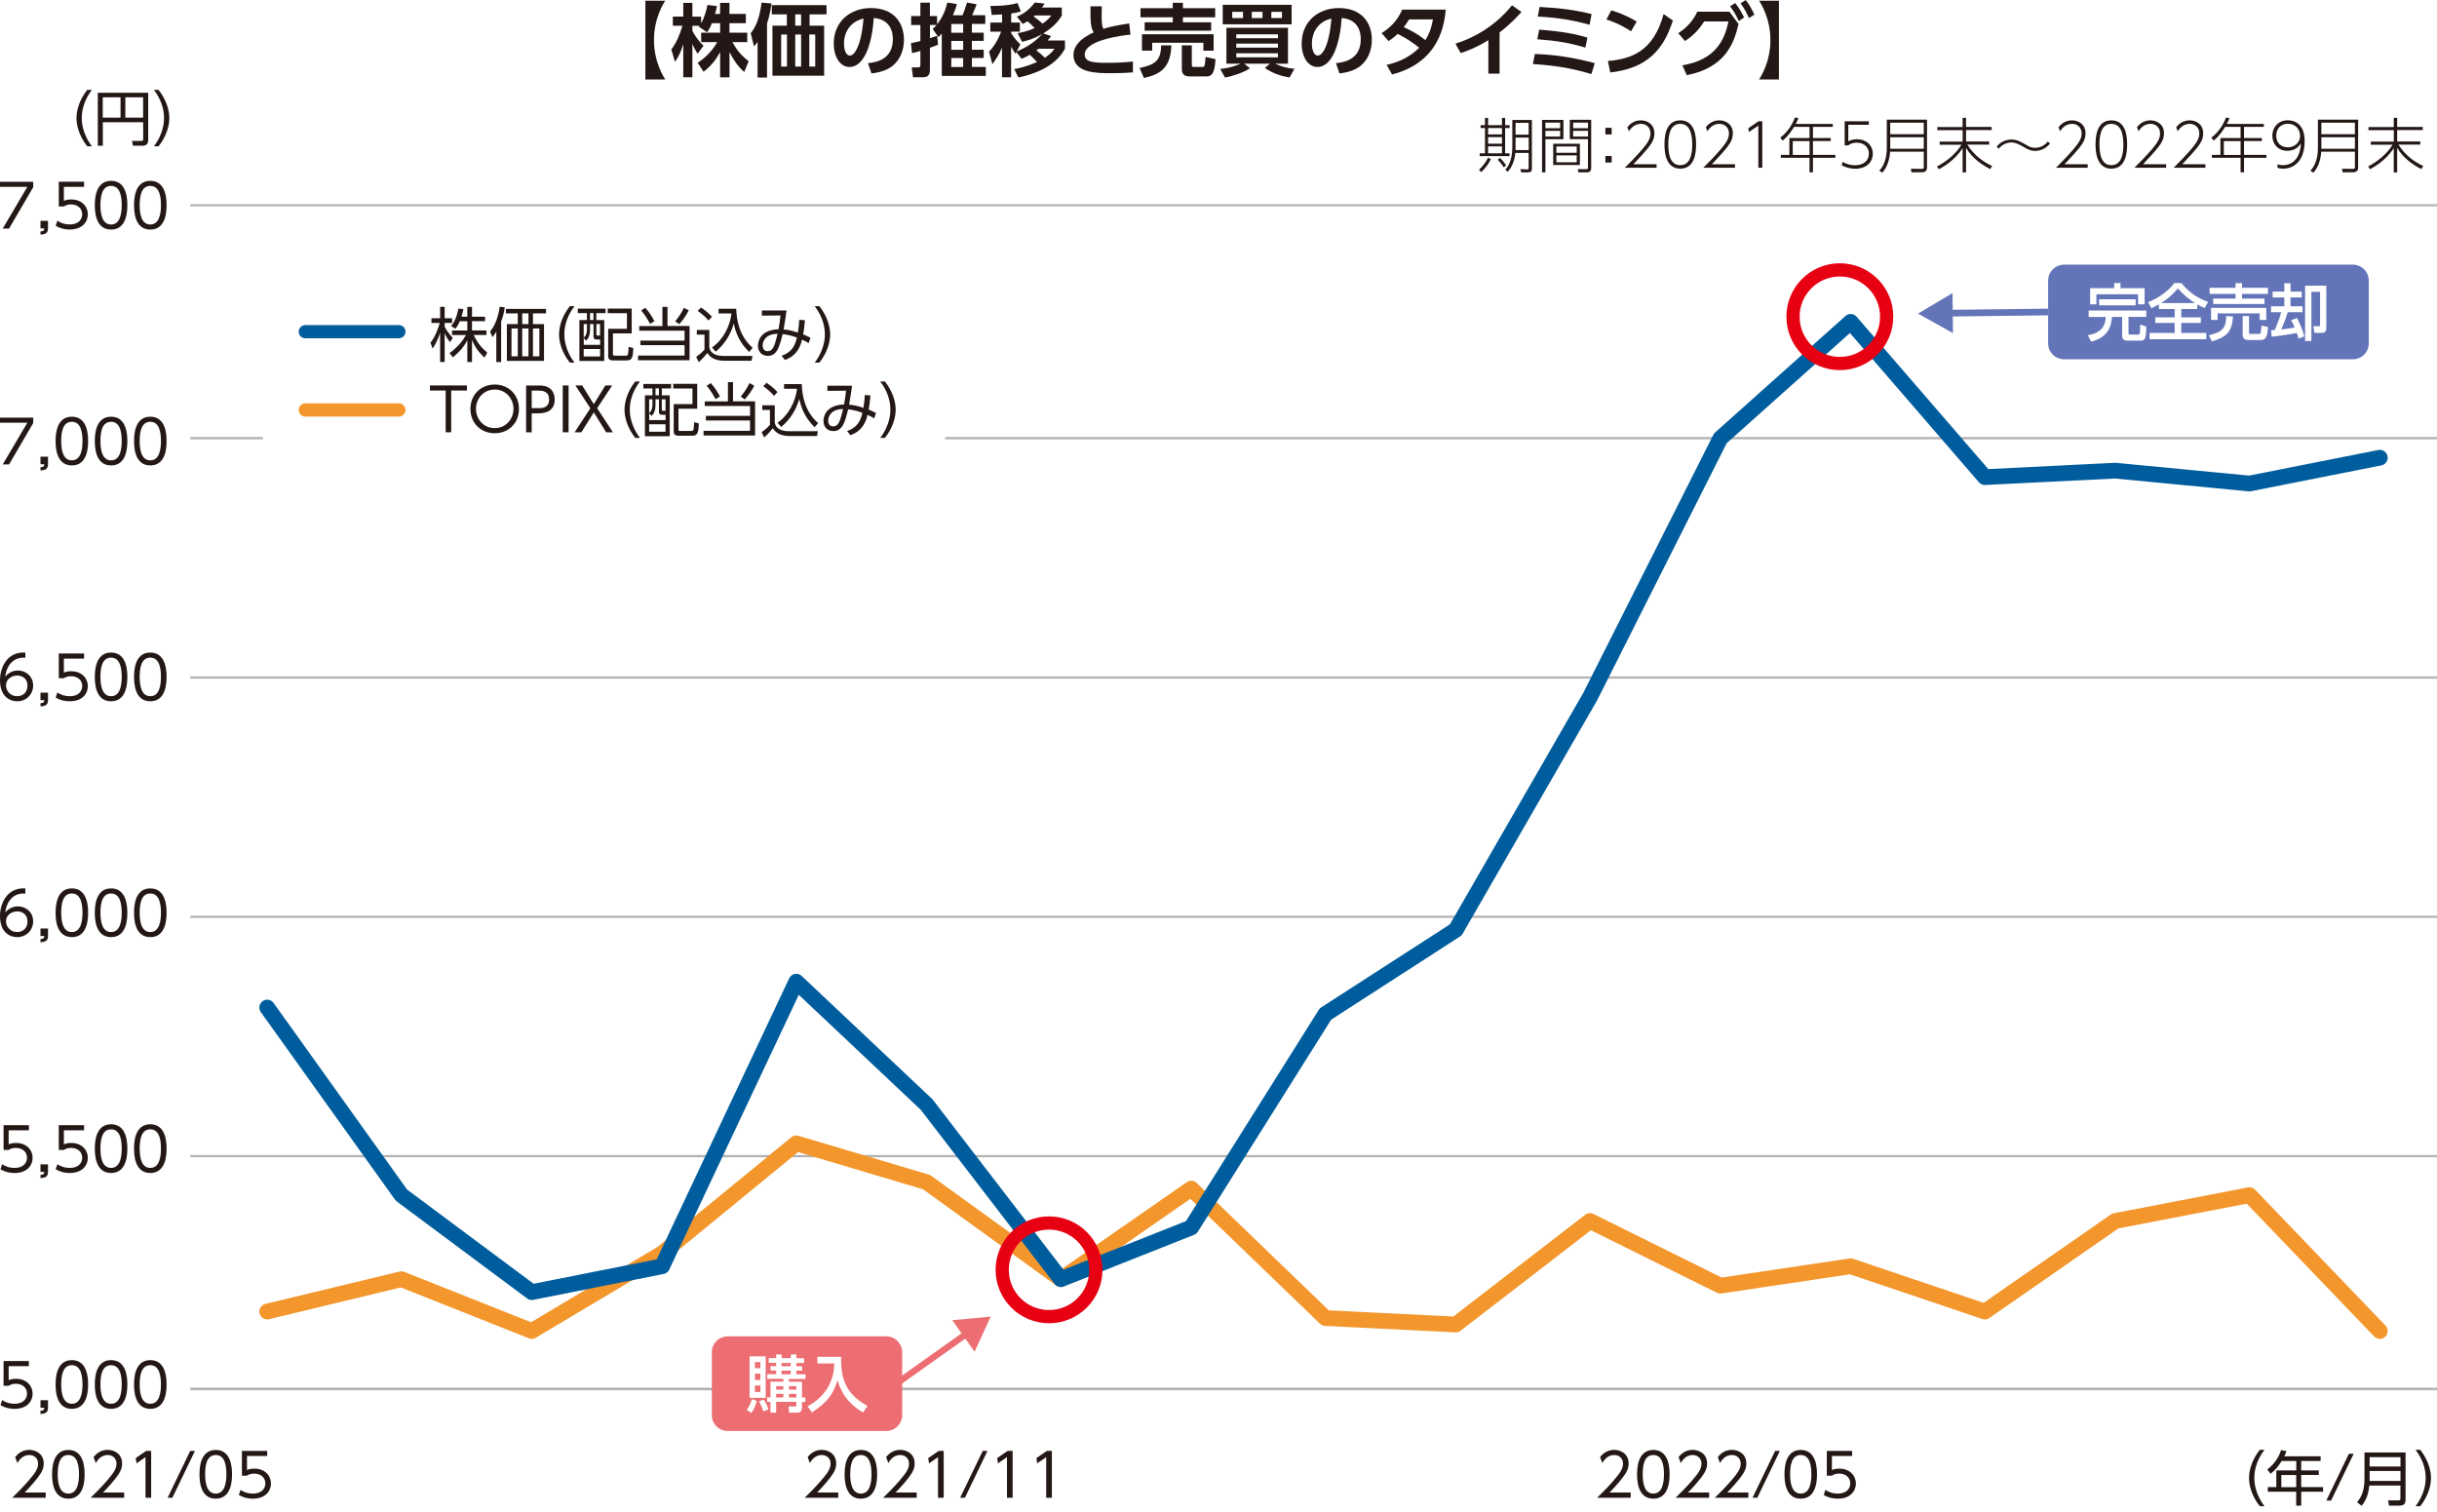 <svg width="369" height="229" viewBox="0 0 369 229" fill="none" xmlns="http://www.w3.org/2000/svg">
<g clip-path="url(#clip0_3782_4008)">
<path d="M97.72 12.03V0.11H100.73C100.55 0.37 99.02 2.7 99.02 6.07C99.02 9.44 100.56 11.77 100.73 12.03H97.72Z" fill="#231815"/>
<path d="M107.8 3.51C107.5 4.24 107.28 4.57 107.07 4.89L105.8 4.03C105.85 3.97 105.87 3.95 105.9 3.91H104.84V4.67C105.09 5.21 105.78 6.25 106.52 6.92L105.64 8.13C105.3 7.65 105.05 7.17 104.84 6.64V11.7H103.46V6.7C103.05 7.98 102.7 8.66 102.2 9.37L101.65 7.49C102.45 6.42 102.96 5.18 103.33 3.9H101.88V2.51H103.46V0.43H104.84V2.52H106.16V3.52C106.71 2.57 106.96 1.53 107.12 0.75L108.56 0.92C108.49 1.26 108.43 1.53 108.27 2.12H109.03V0.43H110.45V2.11H112.93V3.51H110.45V4.95H113.15V6.38H110.9C111.66 7.77 112.42 8.54 113.36 9.27L112.69 10.9C112.37 10.62 111.44 9.84 110.46 7.87V11.71H109.04V7.88C108.46 8.95 107.82 9.84 106.53 10.87L105.64 9.5C106.67 8.82 107.72 7.89 108.6 6.38H106.17V4.95H109.04V3.51H107.82H107.8Z" fill="#231815"/>
<path d="M116.14 11.74H114.71V6.37C114.52 6.62 114.43 6.73 114.17 7.02L113.67 5.04C114.26 4.26 114.97 3.17 115.31 0.4L116.81 0.52C116.63 1.92 116.43 2.68 116.14 3.55V11.74ZM125.15 2.17H122.58V3.89H124.79V11.46H116.96V3.89H119.14V2.17H116.86V0.78H125.15V2.17ZM119.16 5.22H118.28V10.08H119.16V5.22ZM121.3 2.17H120.41V3.89H121.3V2.17ZM121.3 5.22H120.41V10.08H121.3V5.22ZM123.44 5.22H122.54V10.08H123.44V5.22Z" fill="#231815"/>
<path d="M131.45 9.56C132.96 9.42 135.19 8.84 135.19 5.93C135.19 4.06 134.18 2.86 132.3 2.73C132.1 6 131.09 10.14 128.62 10.14C127.1 10.14 126.24 8.42 126.24 6.63C126.24 3.18 128.83 1.22 131.86 1.22C135.43 1.22 136.87 3.55 136.87 6.01C136.87 7.43 136.41 8.91 135.21 9.92C134.37 10.63 133.16 10.99 131.95 11.11L131.43 9.57L131.45 9.56ZM127.79 6.66C127.79 7.22 127.97 8.41 128.69 8.41C129.33 8.41 130.38 7.15 130.75 2.81C128.92 3.21 127.79 4.68 127.79 6.66Z" fill="#231815"/>
<path d="M144.9 0.6C144.76 1.1 144.64 1.49 144.29 2.31H145.74C145.92 1.87 146.21 1.11 146.42 0.39L147.88 0.65C147.69 1.17 147.55 1.5 147.2 2.3H149.19V3.62H147.16V4.95H148.95V6.19H147.16V7.53H148.95V8.78H147.16V10.14H149.27V11.49H142.6V5.09C142.38 5.33 142.34 5.39 142.1 5.62L141.22 4.39C141.45 4.17 141.62 4.02 141.81 3.78H140.81V5.78C141.19 5.66 141.23 5.65 141.9 5.42L142.04 6.77C141.79 6.88 141.19 7.09 140.8 7.24V10.57C140.8 10.88 140.8 11.7 139.79 11.7H138.24L138.05 10.2H139.05C139.23 10.2 139.36 10.16 139.36 9.88V7.71C138.62 7.93 138.47 7.96 138.09 8.05L137.93 6.53C138.4 6.45 138.63 6.39 139.36 6.21V3.79H137.96V2.43H139.36V0.4H140.8V2.43H141.89V3.68C142.87 2.43 143.22 1.28 143.44 0.39L144.88 0.61L144.9 0.6ZM145.84 3.63H144.04V4.96H145.84V3.63ZM145.84 6.2H144.04V7.54H145.84V6.2ZM145.84 8.79H144.04V10.15H145.84V8.79Z" fill="#231815"/>
<path d="M153.57 10.46C154.18 10.34 155.33 10.14 157.02 9.39C156.86 9.22 156.34 8.66 155.93 8.29C155.43 8.59 155.08 8.73 154.67 8.9L153.9 7.88L153.77 8.14C153.57 7.85 153.36 7.56 153.1 7.07V11.7H151.72V7.21C151.24 8.4 150.6 9.25 150.26 9.72L149.76 7.82C150.65 6.87 151.2 5.83 151.59 4.79H149.95V3.41H151.73V2.19C150.93 2.24 150.57 2.25 150.16 2.26L149.96 0.89C150.48 0.9 152.37 0.93 154.07 0.47L154.57 1.73C154.25 1.84 153.99 1.91 153.11 2.05V3.41H154.43V4.79H153.11V5.02C153.64 5.9 154.17 6.4 154.5 6.71L153.95 7.79C155.41 7.19 156.77 6.33 157.82 5.14C156.58 5.88 155.48 6.16 154.76 6.33L154.08 5.02C154.62 4.92 155.5 4.78 156.66 4.25C156.35 3.9 155.93 3.52 155.57 3.22C155.35 3.36 155.19 3.46 154.87 3.63L153.97 2.53C155.1 2.03 155.83 1.49 156.68 0.38L158.17 0.54C158.01 0.8 157.95 0.9 157.77 1.14H160.78V2.35C160.01 3.69 158.77 4.57 157.96 5.06L159.15 5.46C158.98 5.7 158.84 5.88 158.62 6.13H161.25V7.37C159.85 10.01 156.79 11.18 154.21 11.74L153.57 10.47V10.46ZM156.67 2.35C156.623 2.39 156.567 2.437 156.5 2.49C157.03 2.87 157.45 3.19 157.86 3.59C158.6 3.07 158.89 2.71 159.2 2.34H156.67V2.35ZM157.26 7.38C157.07 7.52 157.03 7.56 156.92 7.63C157.3 7.91 157.87 8.39 158.21 8.75C159.09 8.17 159.45 7.68 159.66 7.38H157.25H157.26Z" fill="#231815"/>
<path d="M171.16 5.24C170.18 5.34 164.24 6.02 164.24 8.26C164.24 9.42 165.61 9.51 167.65 9.51C169.69 9.51 170.89 9.38 171.54 9.32V10.96C170.84 11.01 169.84 11.08 168.12 11.08C166.13 11.08 162.54 11.08 162.54 8.33C162.54 6.34 164.82 5.27 165.6 4.91C165.13 4.15 165.11 3.22 165.11 0.95H166.83C166.82 1.32 166.81 1.72 166.81 2.37C166.81 3.44 166.85 3.97 167.07 4.37C167.75 4.15 168.63 3.9 170.98 3.55L171.17 5.23L171.16 5.24Z" fill="#231815"/>
<path d="M177.36 6.87C177.26 10.12 175.84 11.25 173.21 11.8L172.55 10.3C174.76 9.81 175.8 9.29 175.81 6.87H177.36ZM172.68 1.24H177.57V0.42H179.11V1.24H184V2.62H179.11V3.38H183.39V4.64H173.32V3.38H177.58V2.62H172.69V1.24H172.68ZM172.92 5.19H183.76V7.68H182.21V6.47H174.46V7.67H172.91V5.19H172.92ZM184.05 8.96C183.94 10.31 183.83 11.57 182.72 11.57H180.07C179.41 11.57 178.95 11.25 178.95 10.53V6.87H180.46V9.83C180.46 10.07 180.52 10.14 180.74 10.14H182.12C182.38 10.14 182.47 9.91 182.54 8.62L184.05 8.96Z" fill="#231815"/>
<path d="M195.25 11.73C193.82 11.49 192.67 11.08 191.52 10.29L192.29 9.64H188.39L189.27 10.34C188.33 10.96 186.65 11.54 185.49 11.74L184.75 10.43C186.27 10.31 187.46 9.83 187.86 9.64H185.7V4.21H195.02V9.64H193.06C194 10.05 194.76 10.31 196 10.42L195.26 11.73H195.25ZM195.57 0.73V3.68H185.14V0.73H195.57ZM186.58 1.79V2.74H188.21V1.79H186.58ZM187.19 5.79H193.5V5.2H187.19V5.79ZM187.19 7.21H193.5V6.6H187.19V7.21ZM187.19 8.07V8.68H193.5V8.07H187.19ZM189.54 1.79V2.74H191.16V1.79H189.54ZM192.5 1.79V2.74H194.11V1.79H192.5Z" fill="#231815"/>
<path d="M202.3 9.56C203.81 9.42 206.04 8.84 206.04 5.93C206.04 4.06 205.03 2.86 203.15 2.73C202.95 6 201.94 10.14 199.47 10.14C197.95 10.14 197.09 8.42 197.09 6.63C197.09 3.18 199.68 1.22 202.71 1.22C206.28 1.22 207.72 3.55 207.72 6.01C207.72 7.43 207.26 8.91 206.07 9.92C205.23 10.63 204.02 10.99 202.81 11.11L202.29 9.57L202.3 9.56ZM198.64 6.66C198.64 7.22 198.82 8.41 199.54 8.41C200.18 8.41 201.23 7.15 201.6 2.81C199.77 3.21 198.64 4.68 198.64 6.66Z" fill="#231815"/>
<path d="M209.19 5.01C210.46 4.24 211.59 3.15 212.31 1.46H218.91C218.73 3.32 218.15 9.4 210.78 11.27L209.96 9.82C211.82 9.42 213.56 8.57 214.89 7.23C213.7 6.29 212.91 5.78 211.64 5.13C211.32 5.44 210.94 5.78 210.24 6.22L209.2 5.01H209.19ZM213.37 2.93C212.97 3.57 212.78 3.81 212.55 4.11C213.71 4.64 214.72 5.19 215.82 6.07C216.48 5.04 216.78 4.03 216.97 2.94H213.36L213.37 2.93Z" fill="#231815"/>
<path d="M227.06 11.15H225.36V6.08C223.43 7.28 221.85 7.82 221.17 8.03L220.38 6.61C225.48 5.01 228.21 1.7 228.94 0.81L230.38 1.81C229.91 2.33 228.77 3.61 227.06 4.9V11.15Z" fill="#231815"/>
<path d="M240.96 11.21C238.62 10.53 236.32 9.97 232.1 9.69L232.4 8.17C236.71 8.31 240 9.18 241.48 9.56L240.96 11.22V11.21ZM240.05 7.21C237.64 6.49 235.83 6.18 232.77 5.94L233.06 4.49C236.75 4.77 238.59 5.17 240.36 5.69L240.05 7.21ZM240.68 3.75C237.12 2.73 234.02 2.57 232.84 2.51L233.12 1.05C236.44 1.23 238.56 1.53 240.99 2.13L240.69 3.75H240.68Z" fill="#231815"/>
<path d="M246.96 4.74C246.43 4.38 245.2 3.59 243.24 2.95L243.97 1.57C244.85 1.83 246.19 2.28 247.82 3.26L246.96 4.74ZM243.47 9.23C247.03 8.94 250.37 7.75 251.9 2.13L253.3 3.11C251.87 7.54 249.4 10.35 243.82 10.97L243.46 9.23H243.47Z" fill="#231815"/>
<path d="M254.73 9.89C259.79 9.07 261.16 5.98 261.71 3.25H258.04C257.45 4.17 256.58 5.3 255.13 6.21L254.11 5.02C255.38 4.23 256.36 3.14 257 1.77H261.86L263.24 3.63C262.56 6.62 261.18 10.26 255.4 11.38L254.74 9.89H254.73ZM262.73 0.46C263.32 1.19 263.61 1.71 264.09 2.64L263.27 3.19C262.86 2.27 262.55 1.74 261.96 0.96L262.73 0.46ZM264.32 0C264.9 0.73 265.16 1.22 265.64 2.21L264.82 2.74C264.4 1.82 264.16 1.35 263.55 0.5L264.32 0.01V0Z" fill="#231815"/>
<path d="M269.36 0.11V12.03H266.35C266.53 11.77 268.07 9.44 268.07 6.07C268.07 2.7 266.53 0.37 266.35 0.11H269.36Z" fill="#231815"/>
<path d="M223.94 25.71C224.43 25.24 224.91 24.7 225.33 23.86L225.74 24.1C225.38 24.84 224.94 25.43 224.28 26.06L223.94 25.7V25.71ZM225.32 17.85V18.95H227.42V17.85H227.9V18.95H228.57V19.38H227.9V23.21H228.57V23.64H224.05V23.21H224.85V19.38H224.18V18.95H224.85V17.85H225.33H225.32ZM227.42 19.38H225.32V20.35H227.42V19.38ZM227.42 20.76H225.32V21.76H227.42V20.76ZM227.42 22.16H225.32V23.21H227.42V22.16ZM227.7 25.33C227.44 24.92 227.2 24.61 226.78 24.19L227.13 23.91C227.45 24.23 227.73 24.55 228.05 25.02L227.7 25.34V25.33ZM229.45 23.15C229.34 24.2 228.99 25.28 228.28 26.01L227.93 25.69C228.23 25.35 228.99 24.48 228.99 22.22V18.16H231.95V25.52C231.95 25.9 231.84 26.1 231.3 26.1H230.34L230.21 25.6L231.24 25.65C231.41 25.65 231.46 25.65 231.46 25.39V23.15H229.44H229.45ZM231.46 20.83H229.48V22.12C229.48 22.31 229.48 22.47 229.48 22.72H231.47V20.83H231.46ZM231.46 18.6H229.48V20.39H231.46V18.6Z" fill="#231815"/>
<path d="M236.73 18.15V21.08H234V26.1H233.49V18.15H236.73ZM236.23 18.57H234V19.41H236.23V18.57ZM236.23 19.81H234V20.67H236.23V19.81ZM239.22 24.98H235.18V21.77H239.22V24.98ZM238.74 22.18H235.66V23.13H238.74V22.18ZM238.74 23.53H235.66V24.57H238.74V23.53ZM240.93 18.15V25.48C240.93 26.1 240.39 26.1 240.25 26.1H239.01L238.89 25.6L240.12 25.62C240.36 25.62 240.44 25.58 240.44 25.32V21.07H237.69V18.14H240.91L240.93 18.15ZM240.45 18.57H238.2V19.41H240.45V18.57ZM240.45 19.81H238.2V20.67H240.45V19.81Z" fill="#231815"/>
<path d="M244.03 19.35V20.35H243.08V19.35H244.03ZM244.03 23.61V24.61H243.08V23.61H244.03Z" fill="#231815"/>
<path d="M250.83 24.87V25.4H246.02C246.67 24.76 247.79 23.64 248.73 22.53C249.53 21.58 249.91 20.96 249.91 20.2C249.91 19.36 249.32 18.75 248.48 18.75C247.69 18.75 247.07 19.18 246.65 19.88L246.41 19.27C247.18 18.22 248.25 18.22 248.45 18.22C249.37 18.22 250.5 18.77 250.5 20.18C250.5 20.92 250.25 21.53 249.53 22.42C249.18 22.86 248.47 23.67 247.32 24.87H250.83Z" fill="#231815"/>
<path d="M252.03 21.88C252.03 21.1 252.03 18.22 254.42 18.22C256.81 18.22 256.81 21.07 256.81 21.88C256.81 22.69 256.78 25.54 254.42 25.54C252.06 25.54 252.03 22.65 252.03 21.88ZM256.23 21.88C256.23 20.85 256.11 18.75 254.42 18.75C252.73 18.75 252.61 20.79 252.61 21.88C252.61 22.97 252.74 25.01 254.42 25.01C256.1 25.01 256.23 22.95 256.23 21.88Z" fill="#231815"/>
<path d="M262.71 24.87V25.4H257.9C258.55 24.76 259.67 23.64 260.61 22.53C261.41 21.58 261.79 20.96 261.79 20.2C261.79 19.36 261.2 18.75 260.36 18.75C259.57 18.75 258.95 19.18 258.53 19.88L258.29 19.27C259.06 18.22 260.13 18.22 260.33 18.22C261.25 18.22 262.38 18.77 262.38 20.18C262.38 20.92 262.13 21.53 261.41 22.42C261.06 22.86 260.35 23.67 259.2 24.87H262.71Z" fill="#231815"/>
<path d="M266.25 18.36H266.84V25.4H266.24V19.02L264.81 19.99L264.73 19.41L266.25 18.37V18.36Z" fill="#231815"/>
<path d="M277.51 18.76V19.21H274.51V20.9H277.21V21.35H274.51V23.45H277.9V23.89H274.51V26.09H273.99V23.89H269.64V23.45H270.94V20.9H273.99V19.21H271.65C271.54 19.39 270.81 20.6 269.91 21.29L269.57 20.83C270.74 19.96 271.44 18.72 271.78 17.8L272.31 17.87C272.14 18.31 272.04 18.5 271.9 18.76H277.5H277.51ZM273.99 21.36H271.45V23.46H273.99V21.36Z" fill="#231815"/>
<path d="M282.98 18.89H279.86V21.4C280.08 21.29 280.47 21.08 281.16 21.08C282.6 21.08 283.57 22.01 283.57 23.28C283.57 24.55 282.6 25.55 280.91 25.55C280.19 25.55 279.48 25.36 278.85 25.02L279.02 24.5C279.85 25.02 280.67 25.02 280.87 25.02C282.31 25.02 282.98 24.2 282.98 23.27C282.98 22.26 282.21 21.6 281.13 21.6C280.67 21.6 280.21 21.73 279.85 22.01H279.31V18.36H282.97V18.89H282.98Z" fill="#231815"/>
<path d="M291.78 25.28C291.78 25.6 291.78 26.09 290.93 26.09H289.43L289.33 25.55L290.99 25.57C291.29 25.57 291.29 25.45 291.29 25.25V22.97H286.19C286.12 24.09 285.78 25.31 285 26.15L284.55 25.84C285.67 24.71 285.69 22.88 285.69 22.41V18.12H291.78V25.29V25.28ZM286.21 18.58V20.32H291.29V18.58H286.21ZM286.21 20.78V22.52H291.29V20.78H286.21Z" fill="#231815"/>
<path d="M297.17 19.22V17.84H297.69V19.22H301.57V19.69H297.69V21.42H301.19V21.89H297.88C298.91 23.53 300.26 24.49 301.65 25.14L301.33 25.6C300.22 25.01 298.64 24.02 297.69 22.38V26.11H297.17V22.43C296.35 23.72 295.06 24.84 293.58 25.62L293.29 25.21C294.78 24.4 296.09 23.36 297 21.91H293.7V21.44H297.18V19.71H293.34V19.24H297.18L297.17 19.22Z" fill="#231815"/>
<path d="M310.41 21.73C309.69 22.65 308.7 22.85 308.2 22.85C307.43 22.85 307.01 22.6 306.43 22.26C305.72 21.84 305.14 21.57 304.58 21.57C303.81 21.57 303.12 21.91 302.65 22.52L302.32 22.21C302.88 21.5 303.7 21.12 304.6 21.12C305.16 21.12 305.65 21.27 306.61 21.83C307.23 22.2 307.54 22.38 308.15 22.38C308.42 22.38 309.3 22.36 310.08 21.43L310.41 21.74V21.73Z" fill="#231815"/>
<path d="M316.11 24.87V25.4H311.3C311.95 24.76 313.07 23.64 314.01 22.53C314.81 21.58 315.19 20.96 315.19 20.2C315.19 19.36 314.6 18.75 313.76 18.75C312.97 18.75 312.35 19.18 311.93 19.88L311.69 19.27C312.46 18.22 313.53 18.22 313.73 18.22C314.65 18.22 315.78 18.77 315.78 20.18C315.78 20.92 315.53 21.53 314.81 22.42C314.46 22.86 313.75 23.67 312.6 24.87H316.11Z" fill="#231815"/>
<path d="M317.3 21.88C317.3 21.1 317.3 18.22 319.69 18.22C322.08 18.22 322.08 21.07 322.08 21.88C322.08 22.69 322.05 25.54 319.69 25.54C317.33 25.54 317.3 22.65 317.3 21.88ZM321.51 21.88C321.51 20.85 321.39 18.75 319.7 18.75C318.01 18.75 317.89 20.79 317.89 21.88C317.89 22.97 318.02 25.01 319.7 25.01C321.38 25.01 321.51 22.95 321.51 21.88Z" fill="#231815"/>
<path d="M327.99 24.87V25.4H323.18C323.83 24.76 324.95 23.64 325.89 22.53C326.69 21.58 327.07 20.96 327.07 20.2C327.07 19.36 326.48 18.75 325.64 18.75C324.85 18.75 324.23 19.18 323.81 19.88L323.57 19.27C324.34 18.22 325.41 18.22 325.61 18.22C326.53 18.22 327.66 18.77 327.66 20.18C327.66 20.92 327.41 21.53 326.69 22.42C326.34 22.86 325.63 23.67 324.48 24.87H327.99Z" fill="#231815"/>
<path d="M333.93 24.87V25.4H329.12C329.77 24.76 330.89 23.64 331.83 22.53C332.63 21.58 333.01 20.96 333.01 20.2C333.01 19.36 332.42 18.75 331.58 18.75C330.79 18.75 330.17 19.18 329.75 19.88L329.51 19.27C330.28 18.22 331.35 18.22 331.55 18.22C332.47 18.22 333.6 18.77 333.6 20.18C333.6 20.92 333.35 21.53 332.63 22.42C332.28 22.86 331.57 23.67 330.42 24.87H333.93Z" fill="#231815"/>
<path d="M342.78 18.76V19.21H339.78V20.9H342.48V21.35H339.78V23.45H343.17V23.89H339.78V26.09H339.26V23.89H334.91V23.45H336.21V20.9H339.26V19.21H336.92C336.81 19.39 336.08 20.6 335.18 21.29L334.84 20.83C336.01 19.96 336.71 18.72 337.05 17.8L337.58 17.87C337.41 18.31 337.31 18.5 337.17 18.76H342.77H342.78ZM339.26 21.36H336.72V23.46H339.26V21.36Z" fill="#231815"/>
<path d="M344.85 24.88C345.09 24.96 345.31 25.01 345.67 25.01C346.92 25.01 347.54 24.26 347.79 23.89C348.29 23.11 348.37 22.17 348.4 21.7C347.76 22.75 346.77 22.83 346.34 22.83C344.96 22.83 344.07 21.84 344.07 20.57C344.07 19.21 345.02 18.21 346.42 18.21C347.48 18.21 348.96 18.81 348.96 21.36C348.96 24.19 347.5 25.54 345.67 25.54C345.33 25.54 345.14 25.5 344.85 25.4V24.88ZM346.39 22.31C347.29 22.31 348.27 21.71 348.27 20.58C348.27 19.66 347.64 18.74 346.43 18.74C345.22 18.74 344.66 19.6 344.66 20.54C344.66 21.85 345.61 22.3 346.39 22.3V22.31Z" fill="#231815"/>
<path d="M357.06 25.28C357.06 25.6 357.06 26.09 356.21 26.09H354.71L354.61 25.55L356.27 25.57C356.57 25.57 356.57 25.45 356.57 25.25V22.97H351.47C351.4 24.09 351.06 25.31 350.28 26.15L349.83 25.84C350.95 24.71 350.97 22.88 350.97 22.41V18.12H357.06V25.29V25.28ZM351.49 18.58V20.32H356.57V18.58H351.49ZM351.49 20.78V22.52H356.57V20.78H351.49Z" fill="#231815"/>
<path d="M362.45 19.22V17.84H362.97V19.22H366.85V19.69H362.97V21.42H366.47V21.89H363.16C364.19 23.53 365.54 24.49 366.93 25.14L366.61 25.6C365.5 25.01 363.92 24.02 362.97 22.38V26.11H362.45V22.43C361.63 23.72 360.34 24.84 358.86 25.62L358.57 25.21C360.06 24.4 361.37 23.36 362.28 21.91H358.98V21.44H362.46V19.71H358.62V19.24H362.46L362.45 19.22Z" fill="#231815"/>
<path d="M28.81 31.08H369.01M28.81 66.34H369.01M28.81 102.58H369.01M28.81 138.81H369.01M28.81 175.05H369.01M28.81 210.31H369.01" stroke="#B3B3B3" stroke-width="0.35" stroke-linejoin="round"/>
<path d="M28.81 210.31H369.01" stroke="#B3B3B3" stroke-width="0.35" stroke-linejoin="round"/>
<path d="M4.35 206.85H1.31V208.97C1.54 208.88 1.82 208.76 2.41 208.76C4.07 208.76 4.94 209.87 4.94 211.01C4.94 212.15 4.11 213.31 2.19 213.31C1.41 213.31 0.74 213.14 0.07 212.75L0.33 211.98C0.87 212.36 1.52 212.54 2.18 212.54C3.72 212.54 4.09 211.6 4.09 211C4.09 210.07 3.35 209.51 2.38 209.51C1.78 209.51 1.44 209.74 1.31 209.82H0.54V206.07H4.37V206.84L4.35 206.85Z" fill="#231815"/>
<path d="M7.27 212V213.09C7.27 213.82 6.95 214.04 6.13 214.08V213.6C6.65 213.58 6.69 213.39 6.7 213.14H6.13V212H7.27Z" fill="#231815"/>
<path d="M8.42 209.62C8.42 208.91 8.42 205.93 10.88 205.93C13.34 205.93 13.34 208.91 13.34 209.62C13.34 210.33 13.34 213.31 10.88 213.31C8.42 213.31 8.42 210.34 8.42 209.62ZM12.49 209.62C12.49 208.44 12.31 206.7 10.88 206.7C9.45 206.7 9.27 208.39 9.27 209.62C9.27 210.85 9.49 212.54 10.88 212.54C12.27 212.54 12.49 210.84 12.49 209.62Z" fill="#231815"/>
<path d="M14.36 209.62C14.36 208.91 14.36 205.93 16.82 205.93C19.28 205.93 19.28 208.91 19.28 209.62C19.28 210.33 19.28 213.31 16.82 213.31C14.36 213.31 14.36 210.34 14.36 209.62ZM18.43 209.62C18.43 208.44 18.25 206.7 16.82 206.7C15.39 206.7 15.21 208.39 15.21 209.62C15.21 210.85 15.43 212.54 16.82 212.54C18.21 212.54 18.43 210.84 18.43 209.62Z" fill="#231815"/>
<path d="M20.3 209.62C20.3 208.91 20.3 205.93 22.76 205.93C25.22 205.93 25.22 208.91 25.22 209.62C25.22 210.33 25.22 213.31 22.76 213.31C20.3 213.31 20.3 210.34 20.3 209.62ZM24.37 209.62C24.37 208.44 24.19 206.7 22.76 206.7C21.33 206.7 21.15 208.39 21.15 209.62C21.15 210.85 21.37 212.54 22.76 212.54C24.15 212.54 24.37 210.84 24.37 209.62Z" fill="#231815"/>
<path d="M4.35 171.14H1.31V173.26C1.54 173.17 1.82 173.05 2.41 173.05C4.07 173.05 4.94 174.16 4.94 175.3C4.94 176.44 4.11 177.6 2.19 177.6C1.41 177.6 0.74 177.43 0.07 177.04L0.33 176.27C0.87 176.65 1.52 176.83 2.18 176.83C3.72 176.83 4.09 175.89 4.09 175.29C4.09 174.36 3.35 173.8 2.38 173.8C1.78 173.8 1.44 174.03 1.31 174.11H0.54V170.36H4.37V171.13L4.35 171.14Z" fill="#231815"/>
<path d="M7.27 176.29V177.38C7.27 178.11 6.95 178.33 6.13 178.37V177.89C6.65 177.87 6.69 177.68 6.7 177.43H6.13V176.29H7.27Z" fill="#231815"/>
<path d="M12.71 171.14H9.67V173.26C9.9 173.17 10.18 173.05 10.77 173.05C12.43 173.05 13.3 174.16 13.3 175.3C13.3 176.44 12.47 177.6 10.55 177.6C9.77 177.6 9.1 177.43 8.43 177.04L8.69 176.27C9.23 176.65 9.88 176.83 10.54 176.83C12.08 176.83 12.45 175.89 12.45 175.29C12.45 174.36 11.71 173.8 10.74 173.8C10.14 173.8 9.8 174.03 9.67 174.11H8.9V170.36H12.73V171.13L12.71 171.14Z" fill="#231815"/>
<path d="M14.36 173.91C14.36 173.2 14.36 170.22 16.82 170.22C19.28 170.22 19.28 173.2 19.28 173.91C19.28 174.62 19.28 177.6 16.82 177.6C14.36 177.6 14.36 174.63 14.36 173.91ZM18.43 173.91C18.43 172.73 18.25 170.99 16.82 170.99C15.39 170.99 15.21 172.68 15.21 173.91C15.21 175.14 15.43 176.83 16.82 176.83C18.21 176.83 18.43 175.13 18.43 173.91Z" fill="#231815"/>
<path d="M20.3 173.91C20.3 173.2 20.3 170.22 22.76 170.22C25.22 170.22 25.22 173.2 25.22 173.91C25.22 174.62 25.22 177.6 22.76 177.6C20.3 177.6 20.3 174.63 20.3 173.91ZM24.37 173.91C24.37 172.73 24.19 170.99 22.76 170.99C21.33 170.99 21.15 172.68 21.15 173.91C21.15 175.14 21.37 176.83 22.76 176.83C24.15 176.83 24.37 175.13 24.37 173.91Z" fill="#231815"/>
<path d="M3.84 135.29C1.66 135.14 0.93 136.95 0.79 138.16C1.26 137.58 1.96 137.23 2.7 137.23C3.94 137.23 5.02 138.12 5.02 139.5C5.02 140.88 3.95 141.89 2.6 141.89C1.58 141.89 0 141.26 0 138.7C0 136.79 1.06 134.35 3.84 134.51V135.28V135.29ZM2.62 137.99C1.86 137.99 0.91 138.47 0.91 139.47C0.91 140.32 1.57 141.12 2.58 141.12C3.59 141.12 4.16 140.41 4.16 139.57C4.16 138.11 2.93 137.99 2.61 137.99H2.62Z" fill="#231815"/>
<path d="M7.27 140.58V141.67C7.27 142.4 6.95 142.62 6.13 142.66V142.18C6.65 142.16 6.69 141.97 6.7 141.72H6.13V140.58H7.27Z" fill="#231815"/>
<path d="M8.42 138.2C8.42 137.49 8.42 134.51 10.88 134.51C13.34 134.51 13.34 137.49 13.34 138.2C13.34 138.91 13.34 141.89 10.88 141.89C8.42 141.89 8.42 138.92 8.42 138.2ZM12.49 138.2C12.49 137.02 12.31 135.28 10.88 135.28C9.45 135.28 9.27 136.97 9.27 138.2C9.27 139.43 9.49 141.12 10.88 141.12C12.27 141.12 12.49 139.42 12.49 138.2Z" fill="#231815"/>
<path d="M14.36 138.2C14.36 137.49 14.36 134.51 16.82 134.51C19.28 134.51 19.28 137.49 19.28 138.2C19.28 138.91 19.28 141.89 16.82 141.89C14.36 141.89 14.36 138.92 14.36 138.2ZM18.43 138.2C18.43 137.02 18.25 135.28 16.82 135.28C15.39 135.28 15.21 136.97 15.21 138.2C15.21 139.43 15.43 141.12 16.82 141.12C18.21 141.12 18.43 139.42 18.43 138.2Z" fill="#231815"/>
<path d="M20.3 138.2C20.3 137.49 20.3 134.51 22.76 134.51C25.22 134.51 25.22 137.49 25.22 138.2C25.22 138.91 25.22 141.89 22.76 141.89C20.3 141.89 20.3 138.92 20.3 138.2ZM24.37 138.2C24.37 137.02 24.19 135.28 22.76 135.28C21.33 135.28 21.15 136.97 21.15 138.2C21.15 139.43 21.37 141.12 22.76 141.12C24.15 141.12 24.37 139.42 24.37 138.2Z" fill="#231815"/>
<path d="M3.84 99.58C1.66 99.43 0.93 101.24 0.79 102.45C1.26 101.87 1.96 101.52 2.7 101.52C3.94 101.52 5.02 102.41 5.02 103.79C5.02 105.17 3.95 106.18 2.6 106.18C1.58 106.18 0 105.55 0 102.99C0 101.08 1.06 98.64 3.84 98.8V99.57V99.58ZM2.62 102.28C1.86 102.28 0.91 102.76 0.91 103.76C0.91 104.61 1.57 105.41 2.58 105.41C3.59 105.41 4.16 104.7 4.16 103.86C4.16 102.4 2.93 102.28 2.61 102.28H2.62Z" fill="#231815"/>
<path d="M7.27 104.87V105.96C7.27 106.69 6.95 106.91 6.13 106.95V106.47C6.65 106.45 6.69 106.26 6.7 106.01H6.13V104.87H7.27Z" fill="#231815"/>
<path d="M12.71 99.72H9.67V101.84C9.9 101.75 10.18 101.63 10.77 101.63C12.43 101.63 13.3 102.74 13.3 103.88C13.3 105.02 12.47 106.18 10.55 106.18C9.77 106.18 9.1 106.01 8.43 105.62L8.69 104.85C9.23 105.23 9.88 105.41 10.54 105.41C12.08 105.41 12.45 104.47 12.45 103.87C12.45 102.94 11.71 102.38 10.74 102.38C10.14 102.38 9.8 102.61 9.67 102.69H8.9V98.94H12.73V99.71L12.71 99.72Z" fill="#231815"/>
<path d="M14.36 102.49C14.36 101.78 14.36 98.8 16.82 98.8C19.28 98.8 19.28 101.78 19.28 102.49C19.28 103.2 19.28 106.18 16.82 106.18C14.36 106.18 14.36 103.21 14.36 102.49ZM18.43 102.49C18.43 101.31 18.25 99.57 16.82 99.57C15.39 99.57 15.21 101.26 15.21 102.49C15.21 103.72 15.43 105.41 16.82 105.41C18.21 105.41 18.43 103.71 18.43 102.49Z" fill="#231815"/>
<path d="M20.3 102.49C20.3 101.78 20.3 98.8 22.76 98.8C25.22 98.8 25.22 101.78 25.22 102.49C25.22 103.2 25.22 106.18 22.76 106.18C20.3 106.18 20.3 103.21 20.3 102.49ZM24.37 102.49C24.37 101.31 24.19 99.57 22.76 99.57C21.33 99.57 21.15 101.26 21.15 102.49C21.15 103.72 21.37 105.41 22.76 105.41C24.15 105.41 24.37 103.71 24.37 102.49Z" fill="#231815"/>
<path d="M5.03 63.23V64.05L1.37 70.32H0.41L4.14 64H0V63.23H5.02H5.03Z" fill="#231815"/>
<path d="M7.27 69.15V70.24C7.27 70.97 6.95 71.19 6.13 71.23V70.75C6.65 70.73 6.69 70.54 6.7 70.29H6.13V69.15H7.27Z" fill="#231815"/>
<path d="M8.42 66.78C8.42 66.07 8.42 63.09 10.88 63.09C13.34 63.09 13.34 66.07 13.34 66.78C13.34 67.49 13.34 70.47 10.88 70.47C8.42 70.47 8.42 67.5 8.42 66.78ZM12.49 66.78C12.49 65.6 12.31 63.86 10.88 63.86C9.45 63.86 9.27 65.55 9.27 66.78C9.27 68.01 9.49 69.7 10.88 69.7C12.27 69.7 12.49 68 12.49 66.78Z" fill="#231815"/>
<path d="M14.36 66.78C14.36 66.07 14.36 63.09 16.82 63.09C19.28 63.09 19.28 66.07 19.28 66.78C19.28 67.49 19.28 70.47 16.82 70.47C14.36 70.47 14.36 67.5 14.36 66.78ZM18.43 66.78C18.43 65.6 18.25 63.86 16.82 63.86C15.39 63.86 15.21 65.55 15.21 66.78C15.21 68.01 15.43 69.7 16.82 69.7C18.21 69.7 18.43 68 18.43 66.78Z" fill="#231815"/>
<path d="M20.3 66.78C20.3 66.07 20.3 63.09 22.76 63.09C25.22 63.09 25.22 66.07 25.22 66.78C25.22 67.49 25.22 70.47 22.76 70.47C20.3 70.47 20.3 67.5 20.3 66.78ZM24.37 66.78C24.37 65.6 24.19 63.86 22.76 63.86C21.33 63.86 21.15 65.55 21.15 66.78C21.15 68.01 21.37 69.7 22.76 69.7C24.15 69.7 24.37 68 24.37 66.78Z" fill="#231815"/>
<path d="M5.03 27.52V28.34L1.37 34.61H0.41L4.14 28.29H0V27.52H5.02H5.03Z" fill="#231815"/>
<path d="M7.27 33.44V34.53C7.27 35.26 6.95 35.48 6.13 35.52V35.04C6.65 35.02 6.69 34.83 6.7 34.58H6.13V33.44H7.27Z" fill="#231815"/>
<path d="M12.71 28.29H9.67V30.41C9.9 30.32 10.18 30.2 10.77 30.2C12.43 30.2 13.3 31.31 13.3 32.45C13.3 33.59 12.47 34.75 10.55 34.75C9.77 34.75 9.1 34.58 8.43 34.19L8.69 33.42C9.23 33.8 9.88 33.98 10.54 33.98C12.08 33.98 12.45 33.04 12.45 32.44C12.45 31.51 11.71 30.95 10.74 30.95C10.14 30.95 9.8 31.18 9.67 31.26H8.9V27.51H12.73V28.28L12.71 28.29Z" fill="#231815"/>
<path d="M14.36 31.07C14.36 30.36 14.36 27.38 16.82 27.38C19.28 27.38 19.28 30.36 19.28 31.07C19.28 31.78 19.28 34.76 16.82 34.76C14.36 34.76 14.36 31.79 14.36 31.07ZM18.43 31.07C18.43 29.89 18.25 28.15 16.82 28.15C15.39 28.15 15.21 29.84 15.21 31.07C15.21 32.3 15.43 33.99 16.82 33.99C18.21 33.99 18.43 32.29 18.43 31.07Z" fill="#231815"/>
<path d="M20.3 31.07C20.3 30.36 20.3 27.38 22.76 27.38C25.22 27.38 25.22 30.36 25.22 31.07C25.22 31.78 25.22 34.76 22.76 34.76C20.3 34.76 20.3 31.79 20.3 31.07ZM24.37 31.07C24.37 29.89 24.19 28.15 22.76 28.15C21.33 28.15 21.15 29.84 21.15 31.07C21.15 32.3 21.37 33.99 22.76 33.99C24.15 33.99 24.37 32.29 24.37 31.07Z" fill="#231815"/>
<path d="M13.21 22.15C11.9 20.5 11.58 18.86 11.58 17.88C11.58 16.9 11.9 15.26 13.21 13.61H13.92C12.97 14.83 12.38 16.32 12.38 17.88C12.38 18.24 12.38 20.14 13.92 22.15H13.21Z" fill="#231815"/>
<path d="M22.43 21.29C22.43 21.8 22.12 22.06 21.63 22.06H20.13L19.99 21.33H21.41C21.57 21.33 21.68 21.3 21.68 21.09V18.51H15.57V22.07H14.81V14.04H22.44V21.31L22.43 21.29ZM15.56 14.73V17.81H18.25V14.73H15.56ZM18.98 14.73V17.81H21.67V14.73H18.98Z" fill="#231815"/>
<path d="M23.3 22.15C24.84 20.14 24.84 18.24 24.84 17.88C24.84 16.32 24.25 14.84 23.3 13.61H24.01C25.32 15.26 25.64 16.91 25.64 17.88C25.64 18.85 25.32 20.5 24.01 22.15H23.3Z" fill="#231815"/>
<path d="M342.17 228.05C340.86 226.4 340.54 224.76 340.54 223.78C340.54 222.8 340.86 221.16 342.17 219.51H342.88C341.93 220.73 341.34 222.22 341.34 223.78C341.34 224.14 341.34 226.04 342.88 228.05H342.17Z" fill="#231815"/>
<path d="M351.38 220.5V221.2H348.44V222.63H351.1V223.32H348.44V225.16H351.75V225.86H348.44V227.96H347.68V225.86H343.38V225.16H344.67V222.63H347.69V221.2H345.49C344.91 222.09 344.51 222.59 343.8 223.14L343.3 222.49C344.38 221.68 345.06 220.61 345.39 219.55L346.21 219.72C346.12 219.95 346.07 220.11 345.89 220.49H351.4L351.38 220.5ZM347.68 223.33H345.43V225.17H347.68V223.33Z" fill="#231815"/>
<path d="M356.38 220.11L352.96 227.2H352.24L355.66 220.11H356.38Z" fill="#231815"/>
<path d="M364.24 227.1C364.24 227.55 364.06 227.96 363.38 227.96H361.73L361.6 227.17H363.17C363.4 227.17 363.46 227.09 363.46 226.87V224.92H358.75C358.63 226.33 358.14 227.36 357.58 227.98L356.9 227.45C357.32 226.92 358.02 226.05 358.02 223.88V219.91H364.24V227.09V227.1ZM358.8 220.62V222.04H363.47V220.62H358.8ZM358.8 222.72V224.22H363.47V222.72H358.8Z" fill="#231815"/>
<path d="M365.75 228.05C367.29 226.04 367.29 224.14 367.29 223.78C367.29 222.22 366.7 220.74 365.75 219.51H366.46C367.77 221.16 368.09 222.8 368.09 223.78C368.09 224.76 367.77 226.4 366.46 228.05H365.75Z" fill="#231815"/>
<path d="M6.92 226V226.77H1.85C2.42 226.21 3.38 225.28 4.33 224.18C5.41 222.93 5.77 222.33 5.77 221.6C5.77 220.75 5.13 220.3 4.44 220.3C3.32 220.3 2.8 221.24 2.64 221.52L2.3 220.62C2.83 219.92 3.57 219.52 4.44 219.52C5.31 219.52 6.62 220.03 6.62 221.58C6.62 222.26 6.41 222.83 5.69 223.76C5.31 224.25 4.74 224.94 3.73 225.98H6.94L6.92 226Z" fill="#231815"/>
<path d="M7.89 223.22C7.89 222.51 7.89 219.53 10.35 219.53C12.81 219.53 12.81 222.51 12.81 223.22C12.81 223.93 12.81 226.91 10.35 226.91C7.89 226.91 7.89 223.94 7.89 223.22ZM11.96 223.22C11.96 222.04 11.78 220.3 10.35 220.3C8.92 220.3 8.74 221.99 8.74 223.22C8.74 224.45 8.96 226.14 10.35 226.14C11.74 226.14 11.96 224.44 11.96 223.22Z" fill="#231815"/>
<path d="M18.8 226V226.77H13.72C14.29 226.21 15.25 225.28 16.2 224.18C17.28 222.93 17.64 222.33 17.64 221.6C17.64 220.75 17 220.3 16.31 220.3C15.19 220.3 14.67 221.24 14.51 221.52L14.17 220.62C14.7 219.92 15.44 219.52 16.31 219.52C17.18 219.52 18.49 220.03 18.49 221.58C18.49 222.26 18.28 222.83 17.56 223.76C17.18 224.25 16.61 224.94 15.6 225.98H18.81L18.8 226Z" fill="#231815"/>
<path d="M22.13 219.68H22.89V226.77H22.03V220.62L20.67 221.56L20.55 220.76L22.13 219.68Z" fill="#231815"/>
<path d="M29.52 219.68L26.1 226.77H25.38L28.8 219.68H29.52Z" fill="#231815"/>
<path d="M30.21 223.22C30.21 222.51 30.21 219.53 32.67 219.53C35.13 219.53 35.13 222.51 35.13 223.22C35.13 223.93 35.13 226.91 32.67 226.91C30.21 226.91 30.21 223.94 30.21 223.22ZM34.28 223.22C34.28 222.04 34.1 220.3 32.67 220.3C31.24 220.3 31.06 221.99 31.06 223.22C31.06 224.45 31.28 226.14 32.67 226.14C34.06 226.14 34.28 224.44 34.28 223.22Z" fill="#231815"/>
<path d="M40.44 220.45H37.4V222.57C37.63 222.48 37.91 222.36 38.5 222.36C40.16 222.36 41.03 223.47 41.03 224.61C41.03 225.75 40.2 226.91 38.28 226.91C37.5 226.91 36.83 226.74 36.16 226.35L36.42 225.58C36.96 225.96 37.61 226.14 38.27 226.14C39.81 226.14 40.18 225.2 40.18 224.6C40.18 223.67 39.44 223.11 38.47 223.11C37.87 223.11 37.53 223.33 37.4 223.43H36.63V219.68H40.46V220.45H40.44Z" fill="#231815"/>
<path d="M126.92 226V226.77H121.84C122.41 226.21 123.37 225.28 124.32 224.18C125.4 222.93 125.76 222.33 125.76 221.6C125.76 220.75 125.12 220.3 124.43 220.3C123.31 220.3 122.79 221.24 122.63 221.52L122.29 220.62C122.82 219.92 123.56 219.52 124.43 219.52C125.3 219.52 126.61 220.03 126.61 221.58C126.61 222.26 126.4 222.83 125.68 223.76C125.3 224.25 124.73 224.94 123.72 225.98H126.93L126.92 226Z" fill="#231815"/>
<path d="M127.89 223.22C127.89 222.51 127.89 219.53 130.35 219.53C132.81 219.53 132.81 222.51 132.81 223.22C132.81 223.93 132.81 226.91 130.35 226.91C127.89 226.91 127.89 223.94 127.89 223.22ZM131.96 223.22C131.96 222.04 131.78 220.3 130.35 220.3C128.92 220.3 128.74 221.99 128.74 223.22C128.74 224.45 128.96 226.14 130.35 226.14C131.74 226.14 131.96 224.44 131.96 223.22Z" fill="#231815"/>
<path d="M138.8 226V226.77H133.72C134.29 226.21 135.25 225.28 136.2 224.18C137.28 222.93 137.64 222.33 137.64 221.6C137.64 220.75 137 220.3 136.31 220.3C135.19 220.3 134.67 221.24 134.51 221.52L134.17 220.62C134.7 219.92 135.44 219.52 136.31 219.52C137.18 219.52 138.49 220.03 138.49 221.58C138.49 222.26 138.28 222.83 137.56 223.76C137.18 224.25 136.61 224.94 135.6 225.98H138.81L138.8 226Z" fill="#231815"/>
<path d="M142.13 219.68H142.89V226.77H142.03V220.62L140.67 221.56L140.55 220.76L142.13 219.68Z" fill="#231815"/>
<path d="M149.52 219.68L146.1 226.77H145.38L148.8 219.68H149.52Z" fill="#231815"/>
<path d="M152.57 219.68H153.33V226.77H152.47V220.62L151.11 221.56L150.99 220.76L152.57 219.68Z" fill="#231815"/>
<path d="M158.51 219.68H159.27V226.77H158.41V220.62L157.05 221.56L156.93 220.76L158.51 219.68Z" fill="#231815"/>
<path d="M246.91 226V226.77H241.83C242.4 226.21 243.36 225.28 244.31 224.18C245.39 222.93 245.75 222.33 245.75 221.6C245.75 220.75 245.11 220.3 244.42 220.3C243.3 220.3 242.78 221.24 242.62 221.52L242.28 220.62C242.81 219.92 243.55 219.52 244.42 219.52C245.29 219.52 246.6 220.03 246.6 221.58C246.6 222.26 246.39 222.83 245.67 223.76C245.29 224.25 244.72 224.94 243.71 225.98H246.92L246.91 226Z" fill="#231815"/>
<path d="M247.88 223.22C247.88 222.51 247.88 219.53 250.34 219.53C252.8 219.53 252.8 222.51 252.8 223.22C252.8 223.93 252.8 226.91 250.34 226.91C247.88 226.91 247.88 223.94 247.88 223.22ZM251.95 223.22C251.95 222.04 251.77 220.3 250.34 220.3C248.91 220.3 248.73 221.99 248.73 223.22C248.73 224.45 248.95 226.14 250.34 226.14C251.73 226.14 251.95 224.44 251.95 223.22Z" fill="#231815"/>
<path d="M258.79 226V226.77H253.71C254.28 226.21 255.24 225.28 256.19 224.18C257.27 222.93 257.63 222.33 257.63 221.6C257.63 220.75 256.99 220.3 256.3 220.3C255.18 220.3 254.66 221.24 254.5 221.52L254.16 220.62C254.69 219.92 255.43 219.52 256.3 219.52C257.17 219.52 258.48 220.03 258.48 221.58C258.48 222.26 258.27 222.83 257.55 223.76C257.17 224.25 256.6 224.94 255.59 225.98H258.8L258.79 226Z" fill="#231815"/>
<path d="M264.73 226V226.77H259.65C260.22 226.21 261.18 225.28 262.13 224.18C263.21 222.93 263.57 222.33 263.57 221.6C263.57 220.75 262.93 220.3 262.24 220.3C261.12 220.3 260.6 221.24 260.44 221.52L260.1 220.62C260.63 219.92 261.37 219.52 262.24 219.52C263.11 219.52 264.42 220.03 264.42 221.58C264.42 222.26 264.21 222.83 263.49 223.76C263.11 224.25 262.54 224.94 261.53 225.98H264.74L264.73 226Z" fill="#231815"/>
<path d="M269.5 219.68L266.08 226.77H265.36L268.78 219.68H269.5Z" fill="#231815"/>
<path d="M270.2 223.22C270.2 222.51 270.2 219.53 272.66 219.53C275.12 219.53 275.12 222.51 275.12 223.22C275.12 223.93 275.12 226.91 272.66 226.91C270.2 226.91 270.2 223.94 270.2 223.22ZM274.27 223.22C274.27 222.04 274.09 220.3 272.66 220.3C271.23 220.3 271.05 221.99 271.05 223.22C271.05 224.45 271.27 226.14 272.66 226.14C274.05 226.14 274.27 224.44 274.27 223.22Z" fill="#231815"/>
<path d="M280.42 220.45H277.38V222.57C277.61 222.48 277.89 222.36 278.48 222.36C280.14 222.36 281.01 223.47 281.01 224.61C281.01 225.75 280.18 226.91 278.26 226.91C277.48 226.91 276.81 226.74 276.14 226.35L276.4 225.58C276.94 225.96 277.59 226.14 278.25 226.14C279.79 226.14 280.16 225.2 280.16 224.6C280.16 223.67 279.42 223.11 278.45 223.11C277.85 223.11 277.51 223.33 277.38 223.43H276.61V219.68H280.44V220.45H280.42Z" fill="#231815"/>
<g filter="url(#filter0_d_3782_4008)">
<path d="M38.97 197.09L59.29 192.19L79.03 200.03L98.77 188.27L119.08 171.62L138.82 177.5L159.14 192.19L178.88 178.48L199.2 198.07L218.94 199.05L239.26 183.38L259 193.17L278.73 190.23L299.05 197.09L318.79 183.38L339.11 179.46L358.85 200.03" stroke="#F3962C" stroke-width="2.38" stroke-linecap="round" stroke-linejoin="round"/>
</g>
<path d="M134.93 210.05L146.58 201.78" stroke="#EC6D72" stroke-width="0.98" stroke-miterlimit="8"/>
<path d="M147.57 204.66L150.01 199.34L144.19 199.89L147.57 204.66Z" fill="#EC6D72"/>
<path d="M310.12 47.24L294.78 47.42" stroke="#6375B8" stroke-width="1.01" stroke-miterlimit="8"/>
<path d="M295.64 44.38L290.42 47.48L295.71 50.44L295.64 44.38Z" fill="#6375B8"/>
<path d="M356.26 40.07H312.53C311.199 40.07 310.12 41.149 310.12 42.48V51.99C310.12 53.321 311.199 54.4 312.53 54.4H356.26C357.591 54.4 358.67 53.321 358.67 51.99V42.48C358.67 41.149 357.591 40.07 356.26 40.07Z" fill="#6375B8"/>
<path d="M316.24 47.02H324.98V47.98H322.29V50.48C322.29 50.66 322.4 50.66 322.54 50.66H323.75C323.97 50.66 323.99 50.51 324.01 50.41C324.05 50.18 324.05 49.43 324.05 49.14L324.99 49.45C324.95 51.3 324.77 51.57 324.12 51.57H322.12C321.96 51.57 321.33 51.57 321.33 50.89V47.99H319.78C319.65 50.81 317.66 51.47 316.62 51.72L316.12 50.74C318.07 50.48 318.8 49.36 318.85 47.99H316.26V47.03L316.24 47.02ZM320.11 42.85H321.08V43.63H324.73V46.08H323.74V44.56H317.43V46.08H316.48V43.63H320.12V42.85H320.11ZM317.84 45.31H323.37V46.23H317.84V45.31Z" fill="white"/>
<path d="M326.88 46.09C326.46 46.33 326.11 46.49 325.74 46.67L325.26 45.73C326.71 45.22 328.34 44.06 329.25 42.85H330.3C331.2 43.99 332.51 45.1 334.34 45.7L333.82 46.65C333.53 46.53 333.24 46.41 332.7 46.09V46.79H330.28V48.05H333.24V48.89H330.28V50.41H334.07V51.36H325.48V50.41H329.28V48.89H326.34V48.05H329.28V46.79H326.89V46.09H326.88ZM332.34 45.88C331.55 45.37 330.64 44.68 329.76 43.67C329.29 44.22 328.47 45.12 327.23 45.88H332.34Z" fill="white"/>
<path d="M338.12 47.92C337.96 50.25 337.17 51.01 334.91 51.69L334.46 50.75C336.23 50.34 337.09 49.89 337.08 47.85L338.12 47.93V47.92ZM334.56 43.57H338.49V42.87H339.48V43.57H343.4V44.5H339.48V45.2H342.88V46.03H335.11V45.2H338.5V44.5H334.57V43.57H334.56ZM334.79 46.61H343.15V48.44H342.15V47.45H335.78V48.44H334.79V46.61ZM343.42 49.53C343.35 50.2 343.3 50.69 343.18 50.93C342.92 51.44 342.56 51.48 342.39 51.48H340.43C340.15 51.48 339.58 51.4 339.58 50.74V47.85H340.54V50.34C340.54 50.47 340.54 50.56 340.72 50.56H342.1C342.17 50.56 342.27 50.49 342.31 50.33C342.36 50.14 342.41 49.43 342.43 49.29L343.41 49.52L343.42 49.53Z" fill="white"/>
<path d="M348.03 51.25C347.97 51.03 347.92 50.83 347.77 50.42C347.27 50.52 345.29 50.86 343.97 50.98L343.87 49.99C344.08 49.99 344.22 49.99 344.42 49.97C344.56 49.67 345.12 48.4 345.41 47.27H343.87V46.38H345.88V45.04H344.11V44.15H345.88V42.89H346.82V44.15H348.52V45.04H346.82V46.38H348.64V47.27H346.4C346.13 48.13 345.92 48.73 345.43 49.88C346.11 49.8 346.8 49.71 347.45 49.59C347.16 48.9 347.04 48.69 346.91 48.48L347.8 48.15C348.22 48.96 348.67 49.94 348.92 50.94L348.03 51.26V51.25ZM352.24 43.26V49.6C352.24 49.84 352.24 50.4 351.59 50.4H350.44L350.27 49.39H351.11C351.28 49.39 351.3 49.35 351.3 49.18V44.18H349.98V51.63H349.03V43.26H352.25H352.24Z" fill="white"/>
<g filter="url(#filter1_d_3782_4008)">
<path d="M142.28 42.23H38.97V70H142.28V42.23Z" fill="white"/>
</g>
<path d="M46.23 50.22H60.4" stroke="#005D9D" stroke-width="2" stroke-linecap="round" stroke-linejoin="round"/>
<path d="M68.33 65.45H67.48V59.13H65.1V58.36H70.7V59.13H68.32V65.45H68.33Z" fill="#231815"/>
<path d="M74.91 58.22C76.94 58.22 78.58 59.69 78.58 61.91C78.58 64.13 76.93 65.6 74.91 65.6C72.89 65.6 71.23 64.15 71.23 61.91C71.23 59.67 72.9 58.22 74.91 58.22ZM74.91 64.82C76.63 64.82 77.75 63.41 77.75 61.9C77.75 60.39 76.63 58.98 74.91 58.98C73.19 58.98 72.07 60.38 72.07 61.9C72.07 63.42 73.19 64.82 74.91 64.82Z" fill="#231815"/>
<path d="M81.51 58.36C82.33 58.36 82.82 58.47 83.26 58.81C83.8 59.23 83.99 59.91 83.99 60.48C83.99 62.58 82.06 62.58 81.37 62.58H80.51V65.46H79.66V58.37H81.51V58.36ZM81.46 61.8C82.04 61.8 83.14 61.8 83.14 60.49C83.14 59.18 82.07 59.14 81.46 59.14H80.51V61.8H81.46Z" fill="#231815"/>
<path d="M86.09 58.36V65.45H85.21V58.36H86.09Z" fill="#231815"/>
<path d="M91.66 58.36H92.69L90.42 61.81L92.81 65.46H91.79L89.91 62.44L88.02 65.46H87L89.39 61.81L87.12 58.36H88.15L89.91 61.19L91.66 58.36Z" fill="#231815"/>
<path d="M96.19 66.3C94.88 64.65 94.56 63.01 94.56 62.03C94.56 61.05 94.88 59.41 96.19 57.76H96.9C95.95 58.98 95.36 60.47 95.36 62.03C95.36 62.39 95.36 64.29 96.9 66.3H96.19Z" fill="#231815"/>
<path d="M101.61 58.13V58.81H100.21V59.86H101.41V66.05H97.65V59.86H98.79V58.81H97.41V58.13H101.61ZM99.77 60.46H99.25V61.24C99.25 62.33 98.93 62.69 98.65 62.98L98.3 62.58V63.61H100.78V62.8H100.24C99.86 62.8 99.78 62.64 99.78 62.34V60.46H99.77ZM98.79 60.46H98.29V62.53C98.49 62.35 98.79 62.08 98.79 61.21V60.46ZM100.77 64.24H98.29V65.37H100.77V64.24ZM99.77 58.8H99.25V59.85H99.77V58.8ZM100.77 60.46H100.21V61.97C100.21 62.18 100.25 62.2 100.44 62.2H100.77V60.46ZM105.56 61.88H102.73V65.02C102.73 65.22 102.76 65.25 103.04 65.25H104.6C104.84 65.25 104.92 65.25 105 65.04C105.07 64.81 105.09 64.09 105.1 63.92L105.82 64.11C105.75 65.54 105.64 65.97 104.8 65.97H102.83C102.51 65.97 102.01 65.97 102.01 65.34V61.18H104.85V58.82H101.94V58.12H105.57V61.87L105.56 61.88Z" fill="#231815"/>
<path d="M110.99 57.85V60.76H114.33V65.94H106.53V65.23H113.57V63.66H106.88V62.97H113.57V61.47H106.71V60.77H110.22V57.86H110.99V57.85ZM108.34 60.43C108.08 59.92 107.56 59.03 107 58.41L107.62 58C108.26 58.68 108.71 59.45 109.01 60.03L108.34 60.44V60.43ZM112.16 60.04C112.66 59.45 113.21 58.63 113.47 58.01L114.21 58.39C113.89 59.03 113.35 59.85 112.77 60.48L112.16 60.05V60.04Z" fill="#231815"/>
<path d="M117.31 61.35V64.01C117.51 65.01 118.47 65.29 119.46 65.29H123.84L123.71 66.02H119.58C117.84 66.02 117.3 65.25 117.01 64.84C116.79 65.12 116.32 65.71 115.71 66.23L115.32 65.43C115.56 65.26 116.09 64.89 116.58 64.33V62.07H115.42V61.36H117.31V61.35ZM117.19 59.92C116.89 59.58 116.45 59.1 115.57 58.47L116.06 57.96C116.64 58.34 117.17 58.77 117.72 59.36L117.2 59.93L117.19 59.92ZM117.73 64C119.4 62.87 120.45 60.81 120.68 58.86H118.72V58.15H121.4C121.44 59.91 121.9 62.34 123.88 64.06L123.35 64.69C121.83 63.19 121.31 61.73 121.02 60.39C120.57 62.06 119.61 63.53 118.29 64.65L117.73 64.01V64Z" fill="#231815"/>
<path d="M128.25 65.27C129.8 64.71 130.27 63.81 130.58 62.51C130 62.28 129.23 62.05 128.42 61.98C127.93 63.99 127.54 65.27 126.18 65.27C125.32 65.27 124.69 64.69 124.69 63.73C124.69 63.29 124.85 61.35 127.8 61.24C127.93 60.59 128.04 59.79 128.1 59.15L125.28 59.18V58.4H129.01C128.89 59.3 128.87 59.5 128.57 61.27C129.33 61.33 129.92 61.48 130.74 61.75C130.88 60.87 130.92 60.23 130.94 59.81L131.8 59.87C131.74 60.52 131.67 61.3 131.53 62.02C131.56 62.02 132.08 62.23 132.64 62.53L132.37 63.34C131.96 63.1 131.81 63.02 131.36 62.82C131.14 63.7 130.69 65.21 128.77 65.89L128.27 65.27H128.25ZM126.35 62.2C125.77 62.49 125.4 63.07 125.4 63.69C125.4 63.86 125.44 64.56 126.13 64.56C126.94 64.56 127.18 63.88 127.66 61.93C127.13 61.95 126.75 62 126.35 62.2Z" fill="#231815"/>
<path d="M133.28 66.3C134.82 64.29 134.82 62.39 134.82 62.03C134.82 60.47 134.23 58.99 133.28 57.76H133.99C135.3 59.41 135.62 61.06 135.62 62.03C135.62 63 135.3 64.65 133.99 66.3H133.28Z" fill="#231815"/>
<path d="M68.13 51.82C67.73 51.26 67.56 51 67.33 50.43V54.81H66.64V50.36C66.56 50.64 66.23 51.7 65.51 52.78L65.18 51.89C65.95 50.94 66.4 49.6 66.58 48.89H65.33V48.19H66.64V46.45H67.33V48.19H68.45V48.89H67.33V49.47C67.51 49.9 68.09 50.68 68.57 51.17L68.13 51.8V51.82ZM71.47 54.82H70.76V51.53C70.18 52.6 69.56 53.3 68.58 54.1L68.07 53.46C69.37 52.52 70.11 51.52 70.55 50.73H68.45V50.04H70.76V48.64H69.62C69.36 49.25 69.16 49.52 68.97 49.78L68.3 49.37C68.75 48.81 69.12 48.2 69.41 46.71L70.16 46.81C70.11 47.1 70.06 47.38 69.88 47.95H70.76V46.46H71.47V47.95H73.45V48.63H71.47V50.03H73.66V50.72H71.72C72.38 52.08 73.04 52.76 73.78 53.38L73.37 54.14C72.34 53.23 71.8 52.29 71.47 51.47V54.82Z" fill="#231815"/>
<path d="M75.87 54.82H75.15V50.23C74.9 50.64 74.76 50.81 74.57 51.04L74.2 50.21C74.58 49.73 75.35 48.69 75.67 46.44L76.43 46.54C76.31 47.39 76.15 47.96 75.88 48.71V54.82H75.87ZM82.68 47.45H80.7V49.07H82.37V54.64H76.75V49.07H78.4V47.45H76.6V46.77H82.68V47.45ZM78.4 49.73H77.45V53.95H78.4V49.73ZM80.02 47.45H79.07V49.07H80.02V47.45ZM80.02 49.73H79.07V53.95H80.02V49.73ZM81.67 49.73H80.7V53.95H81.67V49.73Z" fill="#231815"/>
<path d="M86.28 54.9C84.97 53.25 84.65 51.61 84.65 50.63C84.65 49.65 84.97 48.01 86.28 46.36H86.99C86.04 47.58 85.45 49.07 85.45 50.63C85.45 50.99 85.45 52.89 86.99 54.9H86.28Z" fill="#231815"/>
<path d="M91.69 46.73V47.41H90.29V48.46H91.49V54.65H87.73V48.46H88.87V47.41H87.49V46.73H91.69ZM89.86 49.06H89.34V49.84C89.34 50.93 89.02 51.29 88.74 51.58L88.39 51.18V52.21H90.87V51.4H90.33C89.95 51.4 89.87 51.24 89.87 50.94V49.06H89.86ZM88.88 49.06H88.38V51.13C88.58 50.95 88.88 50.68 88.88 49.81V49.06ZM90.86 52.84H88.38V53.97H90.86V52.84ZM89.86 47.4H89.34V48.45H89.86V47.4ZM90.86 49.06H90.3V50.57C90.3 50.78 90.34 50.8 90.53 50.8H90.86V49.06ZM95.64 50.48H92.81V53.62C92.81 53.82 92.84 53.85 93.12 53.85H94.68C94.92 53.85 95 53.85 95.08 53.64C95.15 53.41 95.17 52.69 95.18 52.52L95.9 52.71C95.83 54.14 95.72 54.57 94.88 54.57H92.91C92.59 54.57 92.09 54.57 92.09 53.94V49.78H94.93V47.42H92.02V46.72H95.65V50.47L95.64 50.48Z" fill="#231815"/>
<path d="M101.07 46.45V49.36H104.41V54.54H96.61V53.83H103.65V52.26H96.96V51.57H103.65V50.07H96.79V49.37H100.3V46.46H101.07V46.45ZM98.42 49.03C98.16 48.52 97.64 47.63 97.08 47.01L97.7 46.6C98.34 47.28 98.79 48.05 99.09 48.63L98.42 49.04V49.03ZM102.24 48.64C102.74 48.05 103.29 47.23 103.55 46.61L104.29 46.99C103.97 47.63 103.43 48.45 102.85 49.08L102.24 48.65V48.64Z" fill="#231815"/>
<path d="M107.4 49.95V52.61C107.6 53.61 108.56 53.89 109.55 53.89H113.93L113.8 54.62H109.67C107.93 54.62 107.39 53.85 107.1 53.44C106.88 53.72 106.41 54.31 105.8 54.83L105.41 54.03C105.65 53.86 106.18 53.49 106.67 52.93V50.67H105.51V49.96H107.4V49.95ZM107.27 48.52C106.97 48.18 106.53 47.7 105.65 47.07L106.14 46.56C106.72 46.94 107.25 47.37 107.8 47.96L107.28 48.53L107.27 48.52ZM107.81 52.6C109.48 51.47 110.53 49.41 110.76 47.46H108.8V46.75H111.48C111.52 48.51 111.98 50.94 113.96 52.66L113.43 53.29C111.91 51.79 111.39 50.33 111.1 48.99C110.65 50.66 109.69 52.13 108.37 53.25L107.81 52.61V52.6Z" fill="#231815"/>
<path d="M118.33 53.88C119.88 53.32 120.35 52.42 120.66 51.12C120.08 50.89 119.31 50.66 118.5 50.59C118.01 52.6 117.62 53.88 116.26 53.88C115.4 53.88 114.77 53.3 114.77 52.34C114.77 51.9 114.93 49.96 117.88 49.85C118.01 49.2 118.12 48.4 118.18 47.76L115.36 47.79V47.01H119.09C118.97 47.91 118.95 48.11 118.65 49.88C119.41 49.94 120 50.09 120.82 50.36C120.96 49.48 121 48.84 121.02 48.42L121.88 48.48C121.82 49.13 121.75 49.91 121.61 50.63C121.64 50.63 122.16 50.84 122.72 51.14L122.45 51.95C122.04 51.71 121.89 51.63 121.44 51.43C121.22 52.31 120.77 53.82 118.85 54.5L118.35 53.88H118.33ZM116.43 50.81C115.85 51.1 115.48 51.68 115.48 52.3C115.48 52.47 115.52 53.17 116.21 53.17C117.02 53.17 117.26 52.49 117.74 50.54C117.21 50.56 116.83 50.61 116.43 50.81Z" fill="#231815"/>
<path d="M123.36 54.9C124.9 52.89 124.9 50.99 124.9 50.63C124.9 49.07 124.31 47.59 123.36 46.36H124.07C125.38 48.01 125.7 49.66 125.7 50.63C125.7 51.6 125.38 53.25 124.07 54.9H123.36Z" fill="#231815"/>
<path d="M46.23 62.07H60.4" stroke="#F3962C" stroke-width="2" stroke-linecap="round" stroke-linejoin="round"/>
<g filter="url(#filter2_d_3782_4008)">
<path d="M38.97 151.06L59.29 179.46L79.03 194.15L98.77 190.23L119.08 147.14L138.82 165.75L159.14 192.19L178.88 184.36L199.2 152.04L218.94 139.3L239.26 104.04L259 64.87L278.73 47.24L299.05 70.75L318.79 69.77L339.11 71.72L358.85 67.81" stroke="#005D9D" stroke-width="2.38" stroke-linecap="round" stroke-linejoin="round"/>
</g>
<path d="M158.84 199.35C162.756 199.35 165.93 196.176 165.93 192.26C165.93 188.344 162.756 185.17 158.84 185.17C154.924 185.17 151.75 188.344 151.75 192.26C151.75 196.176 154.924 199.35 158.84 199.35Z" stroke="#E60012" stroke-width="2" stroke-miterlimit="10"/>
<path d="M278.58 55.04C282.496 55.04 285.67 51.866 285.67 47.95C285.67 44.034 282.496 40.86 278.58 40.86C274.664 40.86 271.49 44.034 271.49 47.95C271.49 51.866 274.664 55.04 278.58 55.04Z" stroke="#E60012" stroke-width="2" stroke-miterlimit="10"/>
<path d="M134.19 202.33H110.19C108.859 202.33 107.78 203.409 107.78 204.74V214.25C107.78 215.581 108.859 216.66 110.19 216.66H134.19C135.521 216.66 136.6 215.581 136.6 214.25V204.74C136.6 203.409 135.521 202.33 134.19 202.33Z" fill="#EC6D72"/>
<path d="M114.58 212.12C114.46 212.6 114.26 213.28 113.75 213.94L113.06 213.44C113.5 212.85 113.64 212.54 113.85 211.83L114.59 212.12H114.58ZM113.5 205.36H115.94V211.65H113.5V205.36ZM114.31 206.23V207.15H115.13V206.23H114.31ZM114.31 207.98V208.94H115.13V207.98H114.31ZM114.31 209.77V210.75H115.13V209.77H114.31ZM115.65 211.9C115.93 212.33 116.18 212.85 116.35 213.4L115.58 213.7C115.34 212.97 115.21 212.68 114.9 212.16L115.65 211.91V211.9ZM120.59 205.65H121.76V206.36H120.59V206.87H121.45V207.53H120.59V208.08H121.97V208.79H119.46V209.21H121.44V211.59H121.96V212.27H121.44V213.07C121.44 213.71 121.13 213.89 120.58 213.89H119.48L119.4 212.95H120.35C120.58 212.95 120.58 212.83 120.58 212.75V212.25H117.52V213.88H116.66V212.25H116.16V211.57H116.66V209.19H118.61V208.77H116.17V208.06H117.52V207.51H116.67V206.85H117.52V206.34H116.4V205.63H117.52V205.08H118.35V205.63H119.74V205.08H120.59V205.63V205.65ZM117.52 209.88V210.4H118.6V209.88H117.52ZM117.52 211.04V211.59H118.6V211.04H117.52ZM118.34 206.36V206.87H119.73V206.36H118.34ZM118.34 207.53V208.08H119.73V207.53H118.34ZM119.47 209.88V210.4H120.58V209.88H119.47ZM119.47 211.04V211.59H120.58V211.04H119.47Z" fill="white"/>
<path d="M123.76 205.43H127.36C127.28 208.65 128.01 211.05 131.36 212.87L130.67 213.85C129.41 213.11 127.61 211.76 126.81 208.99C126.18 211.02 125.4 212.23 122.94 213.85L122.28 212.92C124.57 211.69 126.28 209.57 126.32 206.44H123.77V205.43H123.76Z" fill="white"/>
</g>
<defs>
<filter id="filter0_d_3782_4008" x="36.29" y="168.94" width="328.22" height="36.75" filterUnits="userSpaceOnUse" color-interpolation-filters="sRGB">
<feFlood flood-opacity="0" result="BackgroundImageFix"/>
<feColorMatrix in="SourceAlpha" type="matrix" values="0 0 0 0 0 0 0 0 0 0 0 0 0 0 0 0 0 0 127 0" result="hardAlpha"/>
<feOffset dx="1.49" dy="1.49"/>
<feGaussianBlur stdDeviation="1.49"/>
<feColorMatrix type="matrix" values="0 0 0 0 0.137 0 0 0 0 0.094 0 0 0 0 0.082 0 0 0 0.35 0"/>
<feBlend mode="normal" in2="BackgroundImageFix" result="effect1_dropShadow_3782_4008"/>
<feBlend mode="normal" in="SourceGraphic" in2="effect1_dropShadow_3782_4008" result="shape"/>
</filter>
<filter id="filter1_d_3782_4008" x="36.98" y="40.24" width="108.99" height="33.45" filterUnits="userSpaceOnUse" color-interpolation-filters="sRGB">
<feFlood flood-opacity="0" result="BackgroundImageFix"/>
<feColorMatrix in="SourceAlpha" type="matrix" values="0 0 0 0 0 0 0 0 0 0 0 0 0 0 0 0 0 0 127 0" result="hardAlpha"/>
<feOffset dx="0.85" dy="0.85"/>
<feGaussianBlur stdDeviation="1.42"/>
<feColorMatrix type="matrix" values="0 0 0 0 0.137 0 0 0 0 0.094 0 0 0 0 0.082 0 0 0 0.3 0"/>
<feBlend mode="normal" in2="BackgroundImageFix" result="effect1_dropShadow_3782_4008"/>
<feBlend mode="normal" in="SourceGraphic" in2="effect1_dropShadow_3782_4008" result="shape"/>
</filter>
<filter id="filter2_d_3782_4008" x="36.29" y="44.56" width="328.22" height="155.25" filterUnits="userSpaceOnUse" color-interpolation-filters="sRGB">
<feFlood flood-opacity="0" result="BackgroundImageFix"/>
<feColorMatrix in="SourceAlpha" type="matrix" values="0 0 0 0 0 0 0 0 0 0 0 0 0 0 0 0 0 0 127 0" result="hardAlpha"/>
<feOffset dx="1.49" dy="1.49"/>
<feGaussianBlur stdDeviation="1.49"/>
<feColorMatrix type="matrix" values="0 0 0 0 0.137 0 0 0 0 0.094 0 0 0 0 0.082 0 0 0 0.35 0"/>
<feBlend mode="normal" in2="BackgroundImageFix" result="effect1_dropShadow_3782_4008"/>
<feBlend mode="normal" in="SourceGraphic" in2="effect1_dropShadow_3782_4008" result="shape"/>
</filter>
<clipPath id="clip0_3782_4008">
<rect width="369.01" height="228.05" fill="white"/>
</clipPath>
</defs>
</svg>

